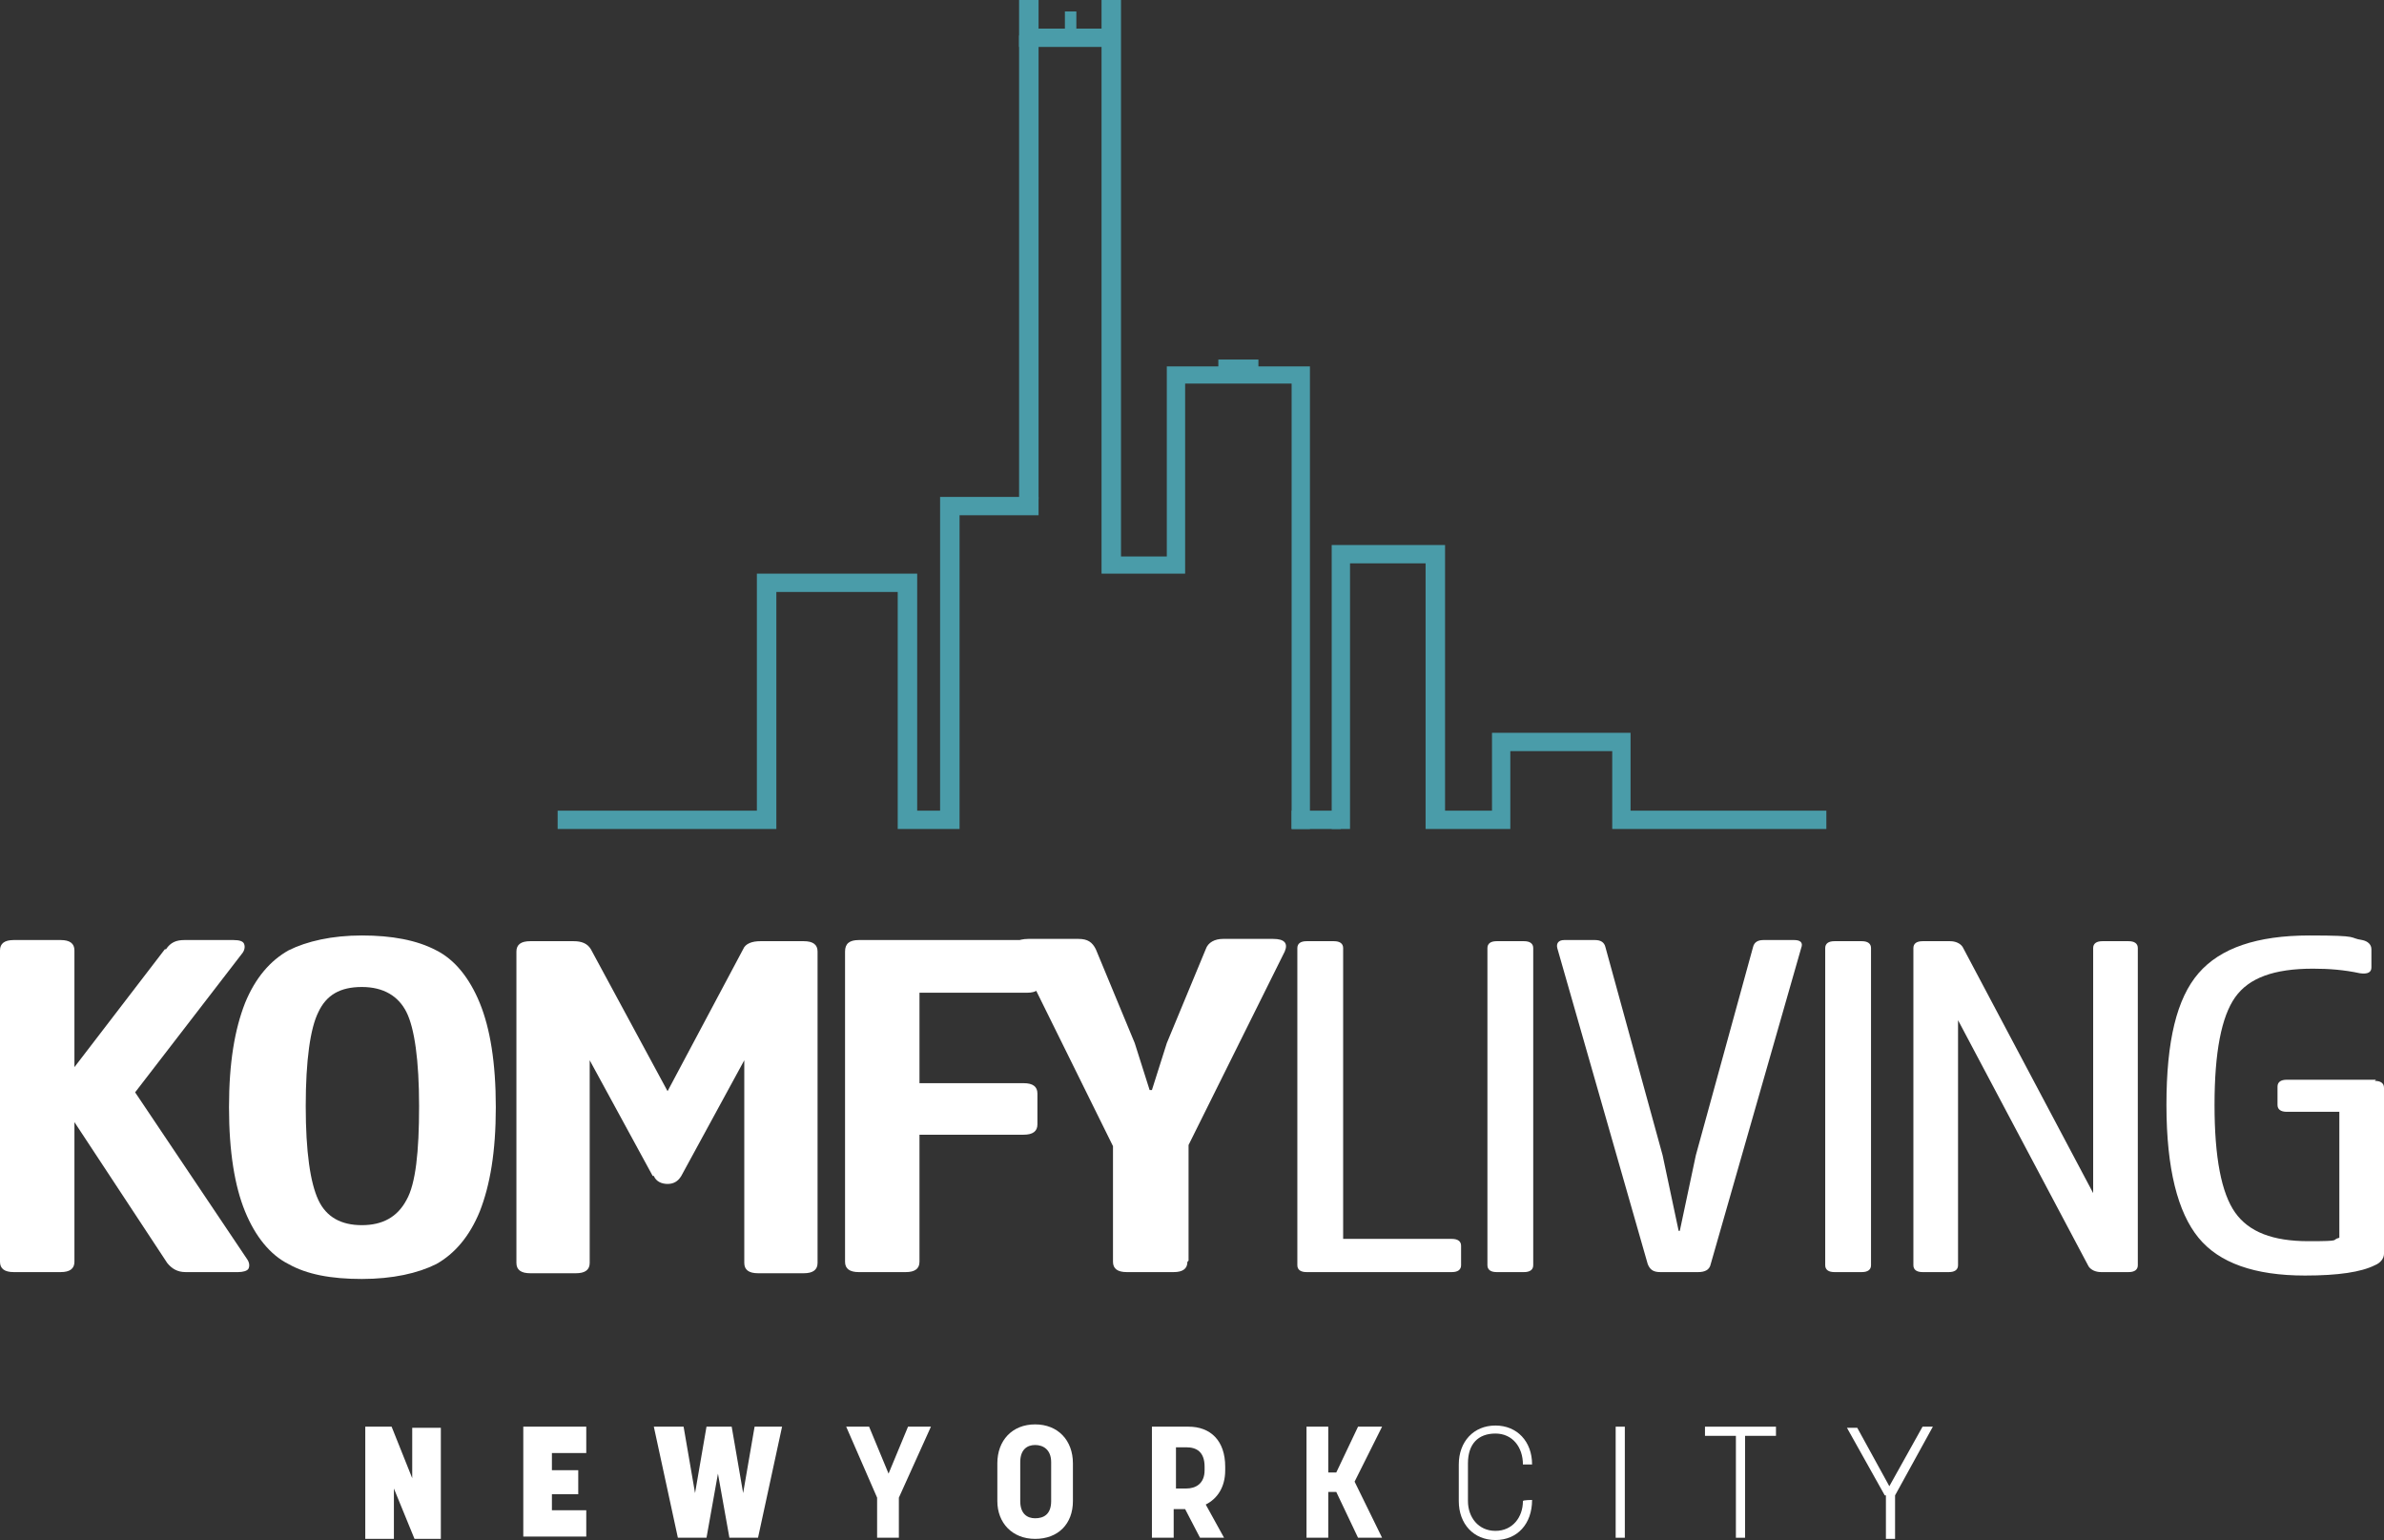 <?xml version="1.0" encoding="UTF-8"?>
<svg id="Layer_2" xmlns="http://www.w3.org/2000/svg" version="1.1" viewBox="0 0 208.2 134.5">
  <rect x="0" y="0" width="208.2" height="134.5" fill="#333333" stroke="none"/>
  <!-- Generator: Adobe Illustrator 29.3.0, SVG Export Plug-In . SVG Version: 2.1.0 Build 146)  -->
  <defs>
    <style>
      .st0 {
        fill: #fff;
      }

      .st1 {
        fill: #4a9ca9;
      }
    </style>
  </defs>
  <g>
    <path class="st0" d="M14.5,82.9c.4-.6.9-.8,1.6-.8h4.3c.5,0,.8.1.9.3s.1.5-.1.8l-9.4,12.2,9.8,14.6c.2.3.2.6.1.8s-.5.3-.9.3h-4.6c-.7,0-1.2-.3-1.6-.8l-8.1-12.3v12.2c0,.6-.4.9-1.2.9H1.2c-.8,0-1.2-.3-1.2-.9v-27.2c0-.6.4-.9,1.2-.9h4.1c.8,0,1.2.3,1.2.9v10.2l7.9-10.3h0Z"/>
    <path class="st0" d="M38.1,83c1.6.8,2.9,2.4,3.8,4.6s1.4,5.2,1.4,9.1-.5,6.8-1.4,9.1c-.9,2.2-2.2,3.7-3.8,4.6-1.6.8-3.8,1.3-6.5,1.3s-4.8-.4-6.4-1.3c-1.6-.8-2.9-2.4-3.8-4.6-.9-2.2-1.4-5.2-1.4-9.1s.5-6.8,1.4-9.1c.9-2.2,2.2-3.7,3.8-4.6,1.6-.8,3.8-1.3,6.4-1.3s4.8.4,6.5,1.3ZM35.5,104.8c.8-1.4,1.1-4.2,1.1-8.2s-.4-6.8-1.1-8.2-2-2.2-3.9-2.2-3.1.7-3.8,2.2c-.7,1.4-1.1,4.2-1.1,8.2s.4,6.7,1.1,8.2,2,2.2,3.8,2.2,3.1-.7,3.9-2.2Z"/>
    <path class="st0" d="M57,102.7l-5.5-10.1v17.7c0,.6-.4.9-1.2.9h-4c-.8,0-1.2-.3-1.2-.9v-27.2c0-.6.4-.9,1.2-.9h3.8c.7,0,1.2.2,1.5.7l6.7,12.4,6.6-12.4c.2-.5.8-.7,1.5-.7h3.8c.8,0,1.2.3,1.2.9v27.2c0,.6-.4.9-1.2.9h-4c-.8,0-1.2-.3-1.2-.9v-17.7l-5.5,10.1c-.3.5-.7.7-1.2.7s-1-.2-1.2-.7h0Z"/>
    <path class="st0" d="M80.3,99.2v11c0,.6-.4.9-1.2.9h-4.1c-.8,0-1.2-.3-1.2-.9v-27.1c0-.7.4-1,1.2-1h14.7c.8,0,1.2.3,1.2.9v2.8c0,.6-.4.9-1.2.9h-9.4v7.9h9.1c.8,0,1.2.3,1.2.9v2.7c0,.6-.4.9-1.2.9h-9.1Z"/>
    <path class="st0" d="M103.7,110.2c0,.6-.4.9-1.2.9h-4.1c-.8,0-1.2-.3-1.2-.9v-10.1l-8.4-17c-.3-.7,0-1.1,1-1.1h4.4c.8,0,1.2.3,1.5.9l3.4,8.2,1.3,4.1h.2l1.3-4.1,3.4-8.2c.2-.6.8-.9,1.5-.9h4.4c1,0,1.3.4,1,1.1l-8.4,16.9v10.1Z"/>
    <path class="st0" d="M117.4,108.2h9.4c.5,0,.8.2.8.6v1.7c0,.4-.3.6-.8.6h-12.7c-.5,0-.8-.2-.8-.6v-27.7c0-.4.3-.6.8-.6h2.4c.5,0,.8.2.8.6v25.4h0Z"/>
    <path class="st0" d="M129.9,82.8c0-.4.3-.6.8-.6h2.4c.5,0,.8.2.8.6v27.7c0,.4-.3.6-.8.6h-2.4c-.5,0-.8-.2-.8-.6v-27.7Z"/>
    <path class="st0" d="M145,111.1c-.6,0-.9-.2-1.1-.7l-7.9-27.6c-.1-.4.1-.7.6-.7h2.7c.5,0,.8.2.9.6l5,18.2,1.4,6.6h.1l1.4-6.6,5-18.2c.1-.4.4-.6.9-.6h2.7c.5,0,.8.2.6.7l-7.9,27.6c-.1.5-.5.7-1.1.7h-3.4Z"/>
    <path class="st0" d="M159.4,82.8c0-.4.3-.6.8-.6h2.4c.5,0,.8.2.8.6v27.7c0,.4-.3.6-.8.6h-2.4c-.5,0-.8-.2-.8-.6v-27.7Z"/>
    <path class="st0" d="M186.7,110.5c0,.4-.3.6-.8.6h-2.4c-.5,0-.9-.2-1.1-.5l-11.4-21.5v21.4c0,.4-.3.6-.8.6h-2.3c-.5,0-.8-.2-.8-.6v-27.7c0-.4.3-.6.8-.6h2.4c.5,0,.9.2,1.1.5l11.4,21.5v-21.4c0-.4.3-.6.8-.6h2.3c.5,0,.8.2.8.6v27.7h0Z"/>
    <path class="st0" d="M207.4,94.4c.5,0,.8.2.8.6v14.5c0,.4-.3.8-.8,1-1.2.6-3.2.9-6.1.9-4.4,0-7.5-1.1-9.3-3.3s-2.8-6-2.8-11.6.9-9.3,2.8-11.5,5.1-3.3,9.7-3.3,3.3.2,4.6.4c.5.1.8.4.8.8v1.6c0,.4-.3.6-1,.5-1.4-.3-2.7-.4-4.1-.4-3.4,0-5.6.8-6.8,2.5-1.2,1.7-1.8,4.8-1.8,9.4s.6,7.7,1.8,9.4,3.3,2.5,6.4,2.5,1.9-.1,2.7-.3v-11h-4.6c-.5,0-.8-.2-.8-.6v-1.6c0-.4.3-.6.8-.6h7.8Z"/>
  </g>
  <g>
    <path class="st0" d="M31.9,124.6h2.3l1.8,4.5v-4.4h2.5v9.7h-2.3l-1.8-4.4v4.4h-2.5s0-9.7,0-9.7Z"/>
    <path class="st0" d="M45.7,124.6h5.5v2.3h-3v1.5h2.3v2.1h-2.3v1.4h3v2.3h-5.5s0-9.7,0-9.7Z"/>
    <path class="st0" d="M57.2,124.6h2.5l1,5.8,1-5.8h2.2l1,5.8,1-5.8h2.4l-2.1,9.7h-2.5l-1-5.6-1,5.6h-2.5l-2.1-9.7h0Z"/>
    <path class="st0" d="M76.6,130.8l-2.7-6.2h2l1.7,4.1,1.7-4.1h2l-2.8,6.2v3.5h-1.9v-3.5h0Z"/>
    <path class="st0" d="M87.1,131.1v-3.3c0-2,1.3-3.4,3.3-3.4s3.3,1.4,3.3,3.4v3.3c0,2-1.3,3.3-3.3,3.3s-3.3-1.4-3.3-3.3ZM90.4,132.6c.7,0,1.4-.3,1.4-1.5v-3.4c0-1.1-.7-1.5-1.4-1.5s-1.3.4-1.3,1.5v3.4c0,1.1.6,1.5,1.3,1.5h0Z"/>
    <path class="st0" d="M100.7,124.6h3.1c1.9,0,3.2,1.2,3.2,3.5v.3c0,1.5-.7,2.5-1.7,3l1.6,2.9h-2.1l-1.3-2.5h-1v2.5h-1.9v-9.7h0ZM103.6,130c.8,0,1.6-.4,1.6-1.6v-.3c0-1.3-.7-1.7-1.6-1.7h-.9v3.6h.9Z"/>
    <path class="st0" d="M114.1,124.6h1.9v4h.7l1.9-4h2.1l-2.4,4.8,2.4,4.9h-2.1l-1.9-4h-.7v4h-1.9v-9.7h0Z"/>
    <path class="st0" d="M127.4,131.1v-3.2c0-2,1.3-3.4,3.2-3.4s3.2,1.4,3.2,3.4h0c0,0-.8,0-.8,0h0c0-1.5-.9-2.7-2.4-2.7s-2.4.9-2.4,2.6v3.3c0,1.4.9,2.6,2.4,2.6s2.4-1.2,2.4-2.6h0c0-.1.8-.1.8-.1h0c0,2.1-1.3,3.5-3.2,3.5s-3.2-1.4-3.2-3.4Z"/>
    <path class="st0" d="M141.1,124.6h.8v9.7h-.8v-9.7Z"/>
    <path class="st0" d="M151.6,125.4h-2.7v-.8h6.2v.8h-2.7v8.9h-.8v-8.9h0Z"/>
    <path class="st0" d="M164.6,130.6l-3.3-5.9h.9l2.8,5.1,2.9-5.2h.9l-3.3,6v3.8h-.8v-3.8Z"/>
  </g>
  <g>
    <rect class="st1" x="89" y="3.1" width="1.7" height="40.5"/>
    <rect class="st1" x="112.8" y="70.8" width="4.3" height="1.6"/>
    <g>
      <polygon class="st1" points="82.5 43.4 82.1 43.4 82.1 70.8 80.1 70.8 80.1 50.1 79.5 50.1 78.4 50.1 67.8 50.1 66.8 50.1 66.1 50.1 66.1 70.8 48.7 70.8 48.7 72.4 66.1 72.4 66.9 72.4 67.8 72.4 67.8 51.7 78.4 51.7 78.4 72.4 79.3 72.4 80.1 72.4 82.1 72.4 83.6 72.4 83.8 72.4 83.8 45 90.7 45 90.7 43.4 83.8 43.4 82.5 43.4"/>
      <polygon class="st1" points="109.9 32 109.9 31.4 106.4 31.4 106.4 32 103.5 32 102.7 32 101.9 32 101.9 48.6 97.9 48.6 97.9 4.1 97.9 3.3 97.9 2.5 97.9 0 96.2 0 96.2 2.5 94 2.5 94 1 93 1 93 2.5 90.7 2.5 90.7 0 89 0 89 4.1 89 4.1 90.7 4.1 93 4.1 94 4.1 96.2 4.1 96.2 50.1 97.5 50.1 97.9 50.1 101.9 50.1 103.5 50.1 103.5 48.6 103.5 33.5 112.8 33.5 112.8 72.4 114.4 72.4 114.4 33.5 114.4 32 112.8 32 109.9 32"/>
      <polygon class="st1" points="142.4 70.8 142.4 64 141.2 64 140.8 64 130.3 64 130.3 64.1 130.3 64.1 130.3 70.8 126.2 70.8 126.2 49.2 126.2 47.6 124.5 47.6 117.9 47.6 116.3 47.6 116.3 49.2 116.3 72.4 117.9 72.4 117.9 49.2 124.5 49.2 124.5 72.4 125.9 72.4 126.2 72.4 130.3 72.4 130.3 72.4 131.9 72.4 131.9 65.6 140.8 65.6 140.8 72.4 141.2 72.4 142.4 72.4 159.5 72.4 159.5 70.8 142.4 70.8"/>
    </g>
  </g>
</svg>